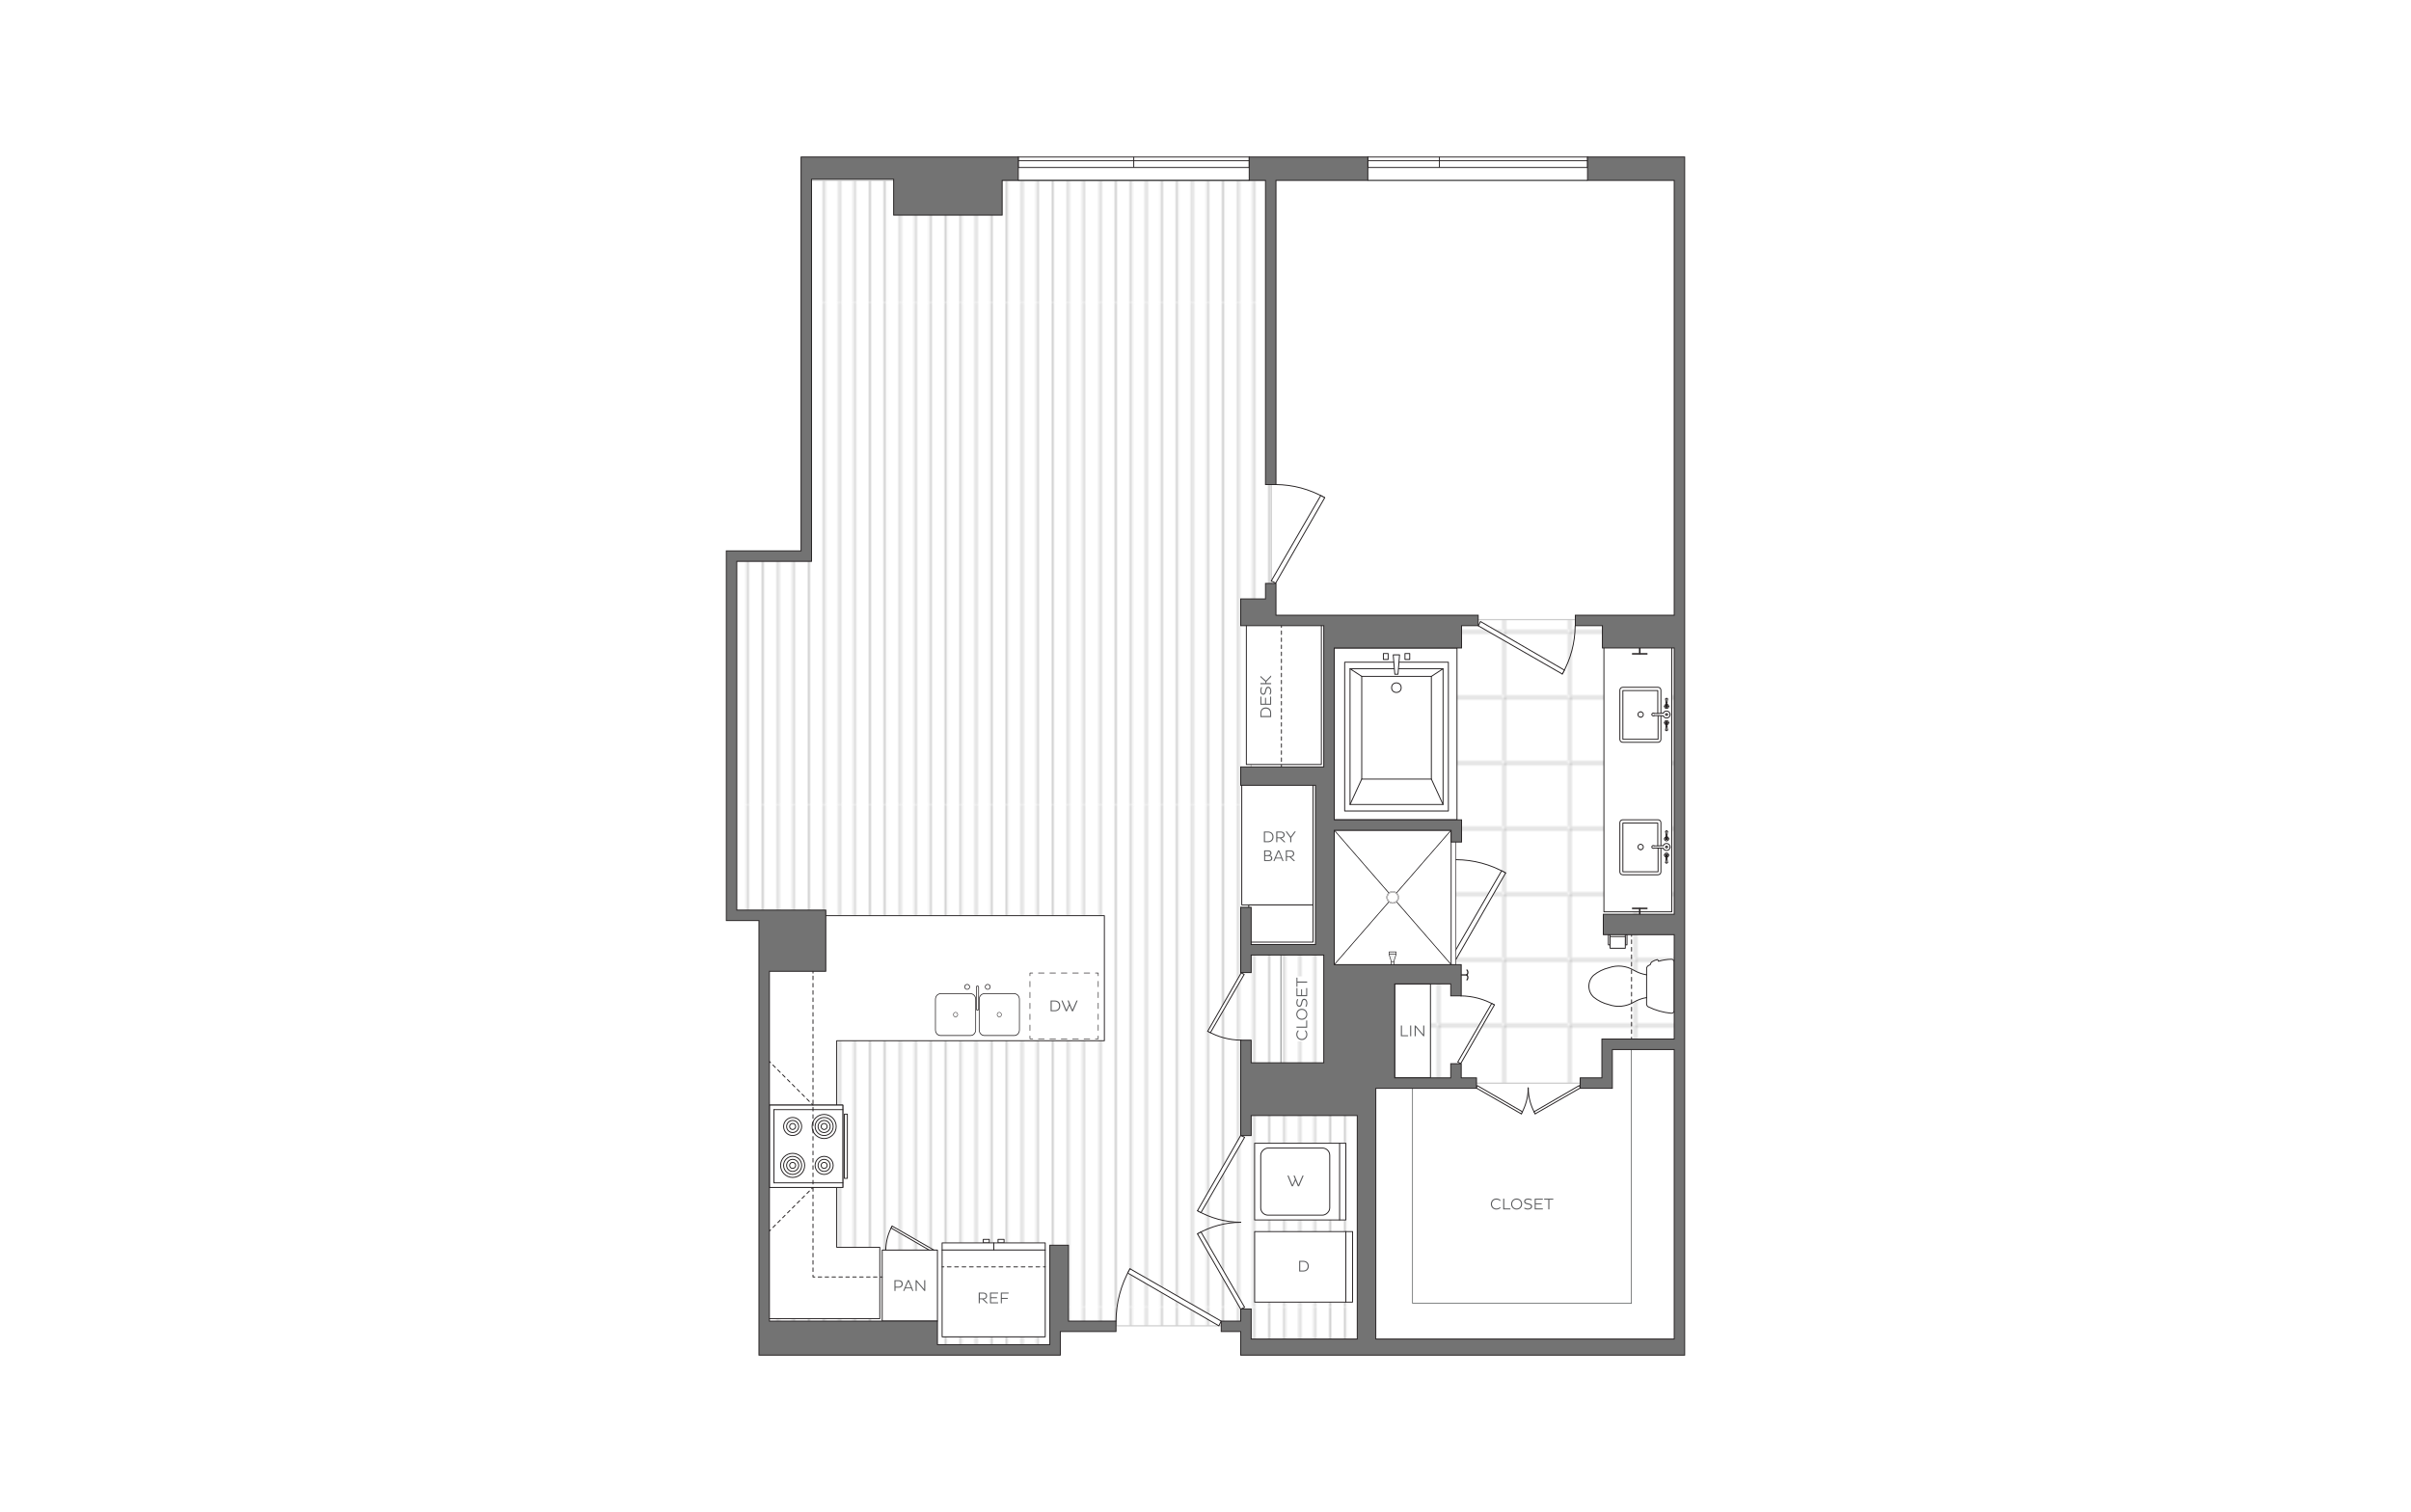 <?xml version="1.0" encoding="UTF-8"?>
<svg xmlns="http://www.w3.org/2000/svg" xmlns:xlink="http://www.w3.org/1999/xlink" viewBox="0 0 998 626">
  <defs>
    <clipPath id="clippath">
      <rect x="0" y="0" width="218.96" height="238.72" style="fill: none; stroke-width: 0px;"/>
    </clipPath>
    <pattern id="New_Pattern_Swatch_2" data-name="New Pattern Swatch 2" x="0" y="0" width="218.96" height="238.72" patternTransform="translate(-8693.6 -82.3) scale(.87)" patternUnits="userSpaceOnUse" viewBox="0 0 218.96 238.72">
      <g>
        <rect width="218.96" height="238.72" style="fill: none; stroke-width: 0px;"/>
        <g style="clip-path: url(#clippath);">
          <line x1="215.16" y1="238.72" x2="215.16" y2="0" style="fill: none; stroke: #ccc; stroke-miterlimit: 10; stroke-width: .95px;"/>
          <line x1="207.86" y1="238.72" x2="207.86" y2="0" style="fill: none; stroke: #ccc; stroke-miterlimit: 10; stroke-width: .95px;"/>
          <line x1="200.55" y1="238.72" x2="200.55" y2="0" style="fill: none; stroke: #ccc; stroke-miterlimit: 10; stroke-width: .95px;"/>
          <line x1="193.25" y1="238.72" x2="193.25" y2="0" style="fill: none; stroke: #ccc; stroke-miterlimit: 10; stroke-width: .95px;"/>
          <line x1="185.95" y1="238.72" x2="185.95" y2="0" style="fill: none; stroke: #ccc; stroke-miterlimit: 10; stroke-width: .95px;"/>
          <line x1="178.64" y1="238.72" x2="178.64" y2="0" style="fill: none; stroke: #ccc; stroke-miterlimit: 10; stroke-width: .95px;"/>
          <line x1="171.34" y1="238.72" x2="171.34" y2="0" style="fill: none; stroke: #ccc; stroke-miterlimit: 10; stroke-width: .95px;"/>
          <line x1="164.04" y1="238.72" x2="164.04" y2="0" style="fill: none; stroke: #ccc; stroke-miterlimit: 10; stroke-width: .95px;"/>
          <line x1="127.91" y1="238.72" x2="127.91" y2="0" style="fill: none; stroke: #ccc; stroke-miterlimit: 10; stroke-width: .95px;"/>
          <line x1="135.21" y1="238.72" x2="135.21" y2="0" style="fill: none; stroke: #ccc; stroke-miterlimit: 10; stroke-width: .95px;"/>
          <line x1="142.32" y1="238.72" x2="142.32" y2="0" style="fill: none; stroke: #ccc; stroke-miterlimit: 10; stroke-width: .95px;"/>
          <line x1="149.62" y1="238.72" x2="149.62" y2="0" style="fill: none; stroke: #ccc; stroke-miterlimit: 10; stroke-width: .95px;"/>
          <line x1="156.73" y1="238.72" x2="156.73" y2="0" style="fill: none; stroke: #ccc; stroke-miterlimit: 10; stroke-width: .95px;"/>
          <line x1="91.77" y1="238.72" x2="91.77" y2="0" style="fill: none; stroke: #ccc; stroke-miterlimit: 10; stroke-width: .95px;"/>
          <line x1="99.08" y1="238.72" x2="99.08" y2="0" style="fill: none; stroke: #ccc; stroke-miterlimit: 10; stroke-width: .95px;"/>
          <line x1="84.47" y1="238.72" x2="84.47" y2="0" style="fill: none; stroke: #ccc; stroke-miterlimit: 10; stroke-width: .95px;"/>
          <line x1="77.17" y1="238.72" x2="77.17" y2="0" style="fill: none; stroke: #ccc; stroke-miterlimit: 10; stroke-width: .95px;"/>
          <line x1="69.86" y1="238.72" x2="69.86" y2="0" style="fill: none; stroke: #ccc; stroke-miterlimit: 10; stroke-width: .95px;"/>
          <line x1="62.56" y1="238.72" x2="62.56" y2="0" style="fill: none; stroke: #ccc; stroke-miterlimit: 10; stroke-width: .95px;"/>
          <line x1="55.26" y1="238.72" x2="55.26" y2="0" style="fill: none; stroke: #ccc; stroke-miterlimit: 10; stroke-width: .95px;"/>
          <line x1="47.95" y1="238.72" x2="47.95" y2="0" style="fill: none; stroke: #ccc; stroke-miterlimit: 10; stroke-width: .95px;"/>
          <line x1="40.65" y1="238.72" x2="40.65" y2="0" style="fill: none; stroke: #ccc; stroke-miterlimit: 10; stroke-width: .95px;"/>
          <line x1="33.35" y1="238.72" x2="33.35" y2="0" style="fill: none; stroke: #ccc; stroke-miterlimit: 10; stroke-width: .95px;"/>
          <line x1="26.04" y1="238.72" x2="26.04" y2="0" style="fill: none; stroke: #ccc; stroke-miterlimit: 10; stroke-width: .95px;"/>
          <line x1="18.74" y1="238.72" x2="18.74" y2="0" style="fill: none; stroke: #ccc; stroke-miterlimit: 10; stroke-width: .95px;"/>
          <line x1="11.44" y1="238.72" x2="11.44" y2="0" style="fill: none; stroke: #ccc; stroke-miterlimit: 10; stroke-width: .95px;"/>
          <line x1="4.14" y1="238.72" x2="4.14" y2="0" style="fill: none; stroke: #ccc; stroke-miterlimit: 10; stroke-width: .95px;"/>
          <line x1="106.19" y1="238.72" x2="106.19" y2="0" style="fill: none; stroke: #ccc; stroke-miterlimit: 10; stroke-width: .95px;"/>
          <line x1="113.49" y1="238.72" x2="113.49" y2="0" style="fill: none; stroke: #ccc; stroke-miterlimit: 10; stroke-width: .95px;"/>
          <line x1="120.6" y1="238.72" x2="120.6" y2="0" style="fill: none; stroke: #ccc; stroke-miterlimit: 10; stroke-width: .95px;"/>
        </g>
      </g>
    </pattern>
    <pattern id="New_Pattern_Swatch_4" data-name="New Pattern Swatch 4" x="0" y="0" width="27.33" height="27.33" patternTransform="translate(-8611.78 370.2) scale(.97)" patternUnits="userSpaceOnUse" viewBox="0 0 27.33 27.33">
      <g>
        <rect width="27.33" height="27.33" style="fill: none; stroke-width: 0px;"/>
        <path d="M27.33,27.33H0V0h27.33v27.33ZM.19,27.14h26.96V.19H.19v26.96Z" style="fill: gray; stroke-width: 0px;"/>
      </g>
    </pattern>
    <filter id="drop-shadow-1" filterUnits="userSpaceOnUse">
      <feOffset dx="-1" dy="-1"/>
      <feGaussianBlur result="blur" stdDeviation="3"/>
      <feFlood flood-color="#000" flood-opacity=".12"/>
      <feComposite in2="blur" operator="in"/>
      <feComposite in="SourceGraphic"/>
    </filter>
    <filter id="drop-shadow-2" filterUnits="userSpaceOnUse">
      <feOffset dx="-1" dy="-1"/>
      <feGaussianBlur result="blur-2" stdDeviation="3"/>
      <feFlood flood-color="#000" flood-opacity=".12"/>
      <feComposite in2="blur-2" operator="in"/>
      <feComposite in="SourceGraphic"/>
    </filter>
    <filter id="drop-shadow-3" filterUnits="userSpaceOnUse">
      <feOffset dx="-1" dy="-1"/>
      <feGaussianBlur result="blur-3" stdDeviation="3"/>
      <feFlood flood-color="#000" flood-opacity=".12"/>
      <feComposite in2="blur-3" operator="in"/>
      <feComposite in="SourceGraphic"/>
    </filter>
    <filter id="drop-shadow-4" filterUnits="userSpaceOnUse">
      <feOffset dx="-1" dy="-1"/>
      <feGaussianBlur result="blur-4" stdDeviation="3"/>
      <feFlood flood-color="#000" flood-opacity=".12"/>
      <feComposite in2="blur-4" operator="in"/>
      <feComposite in="SourceGraphic"/>
    </filter>
    <filter id="drop-shadow-5" filterUnits="userSpaceOnUse">
      <feOffset dx="-1" dy="-1"/>
      <feGaussianBlur result="blur-5" stdDeviation="3"/>
      <feFlood flood-color="#000" flood-opacity=".12"/>
      <feComposite in2="blur-5" operator="in"/>
      <feComposite in="SourceGraphic"/>
    </filter>
  </defs>
  <g id="backgrounds">
    <rect x="-15" y="-13" width="1028" height="652" style="fill: #fff; stroke-width: 0px;"/>
  </g>
  <g id="floorplans">
    <g>
      <polygon points="550.5 452.12 550.5 392.56 517.9 392.56 517.9 253.53 526.23 253.53 526.23 74.68 333.18 74.68 333.18 230.47 302.54 230.47 302.54 380.08 316.96 380.08 316.96 559.16 436.97 559.16 436.97 548.87 515.19 548.87 515.19 557 528.16 557 528.16 557.36 564.39 557.36 564.39 452.12 550.5 452.12" style="fill: url(#New_Pattern_Swatch_2); stroke: #ccc; stroke-miterlimit: 1; stroke-width: .5px;"/>
      <polygon points="695.18 256.51 548.35 256.51 548.35 407.32 548.35 432.39 548.35 448.42 664.92 448.42 664.92 432.39 695.18 432.39 695.18 256.51" style="fill: url(#New_Pattern_Swatch_4); stroke: #ccc; stroke-miterlimit: 1; stroke-width: .5px;"/>
      <g>
        <path d="M528.04,200.6c7.16.05,14.09,1.91,20.31,5.44" style="fill: none; stroke: #231f20; stroke-linecap: round; stroke-linejoin: round; stroke-width: .38px;"/>
        <polygon points="546.72 205.13 526.22 240.5 528.04 241.4 548.35 206.04 546.72 205.13" style="fill: #fff; stroke: #231f20; stroke-linecap: round; stroke-linejoin: round; stroke-width: .38px;"/>
      </g>
      <g>
        <path d="M652.02,259.08c-.05,7.04-1.87,13.84-5.34,19.96" style="fill: none; stroke: #231f20; stroke-linecap: round; stroke-linejoin: round; stroke-width: .38px;"/>
        <polygon points="647.57 277.43 612.83 257.29 611.94 259.08 646.68 279.03 647.57 277.43" style="fill: #fff; stroke: #231f20; stroke-linecap: round; stroke-linejoin: round; stroke-width: .38px;"/>
      </g>
      <g>
        <path d="M604.65,412.29c4.92.04,9.67,1.31,13.94,3.73" style="fill: none; stroke: #231f20; stroke-linecap: round; stroke-linejoin: round; stroke-width: .38px;"/>
        <polygon points="617.47 415.4 603.41 439.68 604.65 440.3 618.59 416.03 617.47 415.4" style="fill: #fff; stroke: #231f20; stroke-linecap: round; stroke-linejoin: round; stroke-width: .38px;"/>
      </g>
      <g>
        <path d="M461.95,546.93c.06-7.65,2.04-15.03,5.81-21.68" style="fill: none; stroke: #231f20; stroke-linecap: round; stroke-linejoin: round; stroke-width: .38px;"/>
        <polygon points="466.79 527 504.53 548.87 505.5 546.93 467.76 525.26 466.79 527" style="fill: #fff; stroke: #231f20; stroke-linecap: round; stroke-linejoin: round; stroke-width: .38px;"/>
      </g>
      <g>
        <path d="M513.77,430.61c-4.89-.04-9.61-1.3-13.86-3.71" style="fill: none; stroke: #231f20; stroke-linecap: round; stroke-linejoin: round; stroke-width: .38px;"/>
        <polygon points="501.02 427.52 515.01 403.39 513.77 402.77 499.91 426.9 501.02 427.52" style="fill: #fff; stroke: #231f20; stroke-linecap: round; stroke-linejoin: round; stroke-width: .38px;"/>
      </g>
      <g>
        <g>
          <path d="M513.59,506.01c-6.32.05-12.42,1.68-17.91,4.8" style="fill: none; stroke: #231f20; stroke-linecap: round; stroke-linejoin: round; stroke-width: .38px;"/>
          <polygon points="497.12 510.01 515.19 541.2 513.59 542 495.68 510.81 497.12 510.01" style="fill: #fff; stroke: #231f20; stroke-linecap: round; stroke-linejoin: round; stroke-width: .38px;"/>
        </g>
        <g>
          <path d="M513.59,506.01c-6.32-.05-12.42-1.68-17.91-4.8" style="fill: none; stroke: #231f20; stroke-linecap: round; stroke-linejoin: round; stroke-width: .38px;"/>
          <polygon points="497.12 502.01 515.19 470.83 513.59 470.03 495.68 501.21 497.12 502.01" style="fill: #fff; stroke: #231f20; stroke-linecap: round; stroke-linejoin: round; stroke-width: .38px;"/>
        </g>
      </g>
      <g>
        <g>
          <path d="M632.59,450.37c.03,3.79,1.01,7.45,2.88,10.74" style="fill: none; stroke: #231f20; stroke-linecap: round; stroke-linejoin: round; stroke-width: .38px;"/>
          <polygon points="634.98 460.25 653.69 449.41 654.17 450.37 635.46 461.12 634.98 460.25" style="fill: #fff; stroke: #231f20; stroke-linecap: round; stroke-linejoin: round; stroke-width: .38px;"/>
        </g>
        <g>
          <path d="M632.59,450.37c-.03,3.79-1.01,7.45-2.88,10.74" style="fill: none; stroke: #231f20; stroke-linecap: round; stroke-linejoin: round; stroke-width: .38px;"/>
          <polygon points="630.19 460.25 611.48 449.41 611 450.37 629.71 461.12 630.19 460.25" style="fill: #fff; stroke: #231f20; stroke-linecap: round; stroke-linejoin: round; stroke-width: .38px;"/>
        </g>
      </g>
      <g>
        <path d="M623.23,361.39c-6.29-3.57-13.28-5.44-20.51-5.49h-1.74" style="fill: none; stroke: #231f20; stroke-linecap: round; stroke-linejoin: round; stroke-width: .38px;"/>
        <polygon points="621.59 360.48 600.89 396.19 602.72 397.11 623.23 361.39 621.59 360.48" style="fill: #fff; stroke: #231f20; stroke-linecap: round; stroke-linejoin: round; stroke-width: .38px;"/>
      </g>
      <g>
        <path d="M369.3,507.58c-1.73,3.04-2.63,6.59-2.66,10.09v.73" style="fill: none; stroke: #231f20; stroke-linecap: round; stroke-linejoin: round; stroke-width: .38px;"/>
        <polygon points="368.86 508.38 386.15 518.4 386.6 517.52 369.3 507.58 368.86 508.38" style="fill: #fff; stroke: #231f20; stroke-linecap: round; stroke-linejoin: round; stroke-width: .38px;"/>
      </g>
      <g>
        <g>
          <polygon points="576.47 371.52 552.3 343.72 600.66 343.72 576.47 371.52" style="fill: #fff; stroke-width: 0px;"/>
          <polygon points="576.47 371.52 552.3 343.72 600.66 343.72 576.47 371.52" style="fill: none; stroke: #231f20; stroke-linecap: round; stroke-linejoin: round; stroke-width: .25px;"/>
        </g>
        <g>
          <polygon points="576.47 371.52 600.66 343.72 600.66 399.32 576.47 371.52" style="fill: #fff; stroke-width: 0px;"/>
          <polygon points="576.47 371.52 600.66 343.72 600.66 399.32 576.47 371.52" style="fill: none; stroke: #231f20; stroke-linecap: round; stroke-linejoin: round; stroke-width: .25px;"/>
        </g>
        <g>
          <polygon points="576.47 371.52 600.66 399.32 552.3 399.32 576.47 371.52" style="fill: #fff; stroke-width: 0px;"/>
          <polygon points="576.47 371.52 600.66 399.32 552.3 399.32 576.47 371.52" style="fill: none; stroke: #231f20; stroke-linecap: round; stroke-linejoin: round; stroke-width: .25px;"/>
        </g>
        <g>
          <polygon points="576.47 371.52 552.3 399.32 552.3 343.72 576.47 371.52" style="fill: #fff; stroke-width: 0px;"/>
          <polygon points="576.47 371.52 552.3 399.32 552.3 343.72 576.47 371.52" style="fill: none; stroke: #231f20; stroke-linecap: round; stroke-linejoin: round; stroke-width: .25px;"/>
        </g>
        <rect x="600.74" y="343.8" width="1.86" height="55.54" style="fill: #fff; stroke: #231f20; stroke-linecap: round; stroke-linejoin: round; stroke-width: .25px;"/>
      </g>
      <g>
        <polygon points="576.98 400.67 576.98 397.97 577.92 395.06 577.92 394.06 574.98 394.06 574.98 395.09 575.91 398.04 575.91 400.67 576.98 400.67" style="fill: #f0f1f1; stroke: #231f20; stroke-linecap: round; stroke-linejoin: round; stroke-width: .25px;"/>
        <line x1="576.98" y1="398.1" x2="575.9" y2="398.1" style="fill: none; stroke: #231f20; stroke-linecap: round; stroke-linejoin: round; stroke-width: .25px;"/>
        <line x1="574.98" y1="395.09" x2="577.92" y2="395.09" style="fill: none; stroke: #231f20; stroke-linecap: round; stroke-linejoin: round; stroke-width: .25px;"/>
      </g>
      <g id="INSERT">
        <g id="INSERT-2" data-name="INSERT">
          <g id="LWPOLYLINE">
            <path d="M681.59,403.61v-2.62c0-.45.22-.86.57-1.13.32-.19.65-.37.98-.54v-.09c.09-.42.32-.8.67-1.05.69-.42,1.43-.73,2.21-.93.21.13.37.33.44.56l.05.15c1.72-.51,3.5-.8,5.29-.84.32-.03.63.09.86.3.23.22.36.52.36.84v20.07c0,.32-.12.62-.36.84-.23.22-.55.33-.86.3-3.36-.31-6.63-1.23-9.65-2.73-.35-.27-.57-.69-.57-1.14v-2.62c-1.88.31-3.68.96-5.32,1.91-3.1,1.84-6.86,2.22-10.26,1.02-2.34-.55-4.51-1.62-6.37-3.14-1.23-1.17-1.93-2.8-1.93-4.5s.7-3.33,1.93-4.5c1.86-1.52,4.03-2.59,6.37-3.14,3.4-1.2,7.16-.83,10.26,1.02,1.64.96,3.45,1.61,5.32,1.91" style="fill: #fff; stroke: #231f20; stroke-linecap: round; stroke-linejoin: round; stroke-width: .38px;"/>
          </g>
          <g id="LINE">
            <line x1="681.59" y1="413.02" x2="681.59" y2="403.61" style="fill: none; stroke: #231f20; stroke-linecap: round; stroke-linejoin: round; stroke-width: .38px;"/>
          </g>
        </g>
      </g>
      <g>
        <rect x="672.76" y="386.91" width=".71" height="4.24" style="fill: #fff; stroke: #231f20; stroke-linecap: round; stroke-linejoin: round; stroke-width: .38px;"/>
        <rect x="665.76" y="386.91" width=".71" height="4.24" style="fill: #fff; stroke: #231f20; stroke-linecap: round; stroke-linejoin: round; stroke-width: .38px;"/>
        <rect x="666.47" y="387.73" width="6.3" height="4.83" style="fill: #fff; stroke: #231f20; stroke-linecap: round; stroke-linejoin: round; stroke-width: .38px;"/>
      </g>
      <g>
        <line x1="604.82" y1="403.61" x2="607.22" y2="403.61" style="fill: #fff; stroke: #231f20; stroke-linecap: round; stroke-linejoin: round; stroke-width: .5px;"/>
        <path d="M607.16,403.61c.08-.08.42-.43.44-1,.02-.58-.3-.97-.37-1.05" style="fill: #fff; stroke: #231f20; stroke-linecap: round; stroke-linejoin: round; stroke-width: .5px;"/>
        <path d="M607.16,403.61c.08.08.42.43.44,1,.02.58-.3.97-.37,1.05" style="fill: #fff; stroke: #231f20; stroke-linecap: round; stroke-linejoin: round; stroke-width: .5px;"/>
      </g>
      <rect x="664.92" y="268.25" width="28.09" height="110.23" style="fill: #fff; filter: url(#drop-shadow-1); stroke: #231f20; stroke-linecap: round; stroke-linejoin: round; stroke-width: .38px;"/>
      <g>
        <g>
          <g id="ARC">
            <path d="M679.12,296.92c.62,0,1.12-.5,1.12-1.12s-.5-1.12-1.12-1.12" style="fill: none; stroke: #231f20; stroke-linecap: round; stroke-linejoin: round; stroke-width: .38px;"/>
          </g>
          <g id="ARC-2" data-name="ARC">
            <path d="M679.12,294.67c-.62,0-1.12.5-1.12,1.12,0,.62.5,1.12,1.12,1.12" style="fill: none; stroke: #231f20; stroke-linecap: round; stroke-linejoin: round; stroke-width: .38px;"/>
          </g>
          <g id="ARC-3" data-name="ARC">
            <path d="M688.99,292.43c0,.47.38.86.86.86s.86-.38.86-.86" style="fill: none; stroke: #231f20; stroke-linecap: round; stroke-linejoin: round; stroke-width: .38px;"/>
          </g>
          <g id="ARC-4" data-name="ARC">
            <path d="M690.71,292.43c0-.39-.26-.73-.64-.83" style="fill: none; stroke: #231f20; stroke-linecap: round; stroke-linejoin: round; stroke-width: .38px;"/>
          </g>
          <g id="LINE-2" data-name="LINE">
            <line x1="690.07" y1="292.17" x2="690.07" y2="291.6" style="fill: none; stroke: #231f20; stroke-linecap: round; stroke-linejoin: round; stroke-width: .38px;"/>
          </g>
          <g id="ARC-5" data-name="ARC">
            <path d="M690.19,292.43c0-.1-.04-.19-.12-.26" style="fill: none; stroke: #231f20; stroke-linecap: round; stroke-linejoin: round; stroke-width: .38px;"/>
          </g>
          <g id="ARC-6" data-name="ARC">
            <path d="M689.52,292.43c0,.19.15.34.34.34s.34-.15.34-.34" style="fill: none; stroke: #231f20; stroke-linecap: round; stroke-linejoin: round; stroke-width: .38px;"/>
          </g>
          <g id="ARC-7" data-name="ARC">
            <path d="M689.63,292.18c-.07.06-.11.15-.11.25" style="fill: none; stroke: #231f20; stroke-linecap: round; stroke-linejoin: round; stroke-width: .38px;"/>
          </g>
          <g id="LINE-3" data-name="LINE">
            <line x1="689.63" y1="291.6" x2="689.63" y2="292.18" style="fill: none; stroke: #231f20; stroke-linecap: round; stroke-linejoin: round; stroke-width: .38px;"/>
          </g>
          <g id="ARC-8" data-name="ARC">
            <path d="M689.63,291.6c-.37.1-.63.44-.63.83" style="fill: none; stroke: #231f20; stroke-linecap: round; stroke-linejoin: round; stroke-width: .38px;"/>
          </g>
          <g id="ARC-9" data-name="ARC">
            <path d="M688.99,299.17c0,.39.26.73.63.83" style="fill: none; stroke: #231f20; stroke-linecap: round; stroke-linejoin: round; stroke-width: .38px;"/>
          </g>
          <g id="LINE-4" data-name="LINE">
            <line x1="689.63" y1="299.42" x2="689.63" y2="299.99" style="fill: none; stroke: #231f20; stroke-linecap: round; stroke-linejoin: round; stroke-width: .38px;"/>
          </g>
          <g id="ARC-10" data-name="ARC">
            <path d="M689.52,299.17c0,.1.04.19.11.25" style="fill: none; stroke: #231f20; stroke-linecap: round; stroke-linejoin: round; stroke-width: .38px;"/>
          </g>
          <g id="ARC-11" data-name="ARC">
            <path d="M690.19,299.17c0-.19-.15-.34-.34-.34s-.34.15-.34.34" style="fill: none; stroke: #231f20; stroke-linecap: round; stroke-linejoin: round; stroke-width: .38px;"/>
          </g>
          <g id="ARC-12" data-name="ARC">
            <path d="M690.07,299.42c.07-.06.12-.16.12-.26" style="fill: none; stroke: #231f20; stroke-linecap: round; stroke-linejoin: round; stroke-width: .38px;"/>
          </g>
          <g id="LINE-5" data-name="LINE">
            <line x1="690.07" y1="299.99" x2="690.07" y2="299.42" style="fill: none; stroke: #231f20; stroke-linecap: round; stroke-linejoin: round; stroke-width: .38px;"/>
          </g>
          <g id="ARC-13" data-name="ARC">
            <path d="M690.07,299.99c.38-.1.64-.44.64-.83" style="fill: none; stroke: #231f20; stroke-linecap: round; stroke-linejoin: round; stroke-width: .38px;"/>
          </g>
          <g id="ARC-14" data-name="ARC">
            <path d="M690.71,299.17c0-.47-.38-.86-.86-.86s-.86.38-.86.86" style="fill: none; stroke: #231f20; stroke-linecap: round; stroke-linejoin: round; stroke-width: .38px;"/>
          </g>
          <g id="ARC-15" data-name="ARC">
            <path d="M688.49,296.35c.3.75,1.16,1.11,1.91.81.55-.22.91-.76.91-1.36" style="fill: none; stroke: #231f20; stroke-linecap: round; stroke-linejoin: round; stroke-width: .38px;"/>
          </g>
          <g id="ARC-16" data-name="ARC">
            <path d="M691.31,295.8c0-.81-.66-1.46-1.46-1.46-.6,0-1.13.36-1.36.91" style="fill: none; stroke: #231f20; stroke-linecap: round; stroke-linejoin: round; stroke-width: .38px;"/>
          </g>
          <g id="ARC-17" data-name="ARC">
            <path d="M684.67,295.33c1.27.05,2.55.02,3.82-.08" style="fill: none; stroke: #231f20; stroke-linecap: round; stroke-linejoin: round; stroke-width: .38px;"/>
          </g>
          <g id="ARC-18" data-name="ARC">
            <path d="M684.67,295.33c-.26-.19-.62-.14-.81.12s-.14.62.12.81c.21.15.49.15.69,0" style="fill: none; stroke: #231f20; stroke-linecap: round; stroke-linejoin: round; stroke-width: .38px;"/>
          </g>
          <g id="ARC-19" data-name="ARC">
            <path d="M688.49,296.35c-1.27-.1-2.55-.13-3.82-.08" style="fill: none; stroke: #231f20; stroke-linecap: round; stroke-linejoin: round; stroke-width: .38px;"/>
          </g>
          <g id="ARC-20" data-name="ARC">
            <path d="M689.47,295.8c0,.22.18.4.4.4s.4-.18.4-.4" style="fill: none; stroke: #231f20; stroke-linecap: round; stroke-linejoin: round; stroke-width: .38px;"/>
          </g>
          <g id="ARC-21" data-name="ARC">
            <path d="M690.26,295.8c0-.22-.18-.4-.4-.4s-.4.18-.4.4" style="fill: none; stroke: #231f20; stroke-linecap: round; stroke-linejoin: round; stroke-width: .38px;"/>
          </g>
          <g id="LINE-6" data-name="LINE">
            <line x1="690.07" y1="290.8" x2="690.07" y2="292.17" style="fill: none; stroke: #231f20; stroke-linecap: round; stroke-linejoin: round; stroke-width: .38px;"/>
          </g>
          <g id="LINE-7" data-name="LINE">
            <line x1="690.24" y1="289.4" x2="690.07" y2="290.8" style="fill: none; stroke: #231f20; stroke-linecap: round; stroke-linejoin: round; stroke-width: .38px;"/>
          </g>
          <g id="ARC-22" data-name="ARC">
            <path d="M690.24,289.4c-.03-.21-.23-.36-.45-.33-.16.02-.29.15-.33.31" style="fill: none; stroke: #231f20; stroke-linecap: round; stroke-linejoin: round; stroke-width: .38px;"/>
          </g>
          <g id="LINE-8" data-name="LINE">
            <line x1="689.63" y1="290.8" x2="689.46" y2="289.38" style="fill: none; stroke: #231f20; stroke-linecap: round; stroke-linejoin: round; stroke-width: .38px;"/>
          </g>
          <g id="LINE-9" data-name="LINE">
            <line x1="689.63" y1="292.17" x2="689.63" y2="290.8" style="fill: none; stroke: #231f20; stroke-linecap: round; stroke-linejoin: round; stroke-width: .38px;"/>
          </g>
          <g id="ARC-23" data-name="ARC">
            <path d="M689.63,292.17c-.07.06-.11.16-.11.25" style="fill: none; stroke: #231f20; stroke-linecap: round; stroke-linejoin: round; stroke-width: .38px;"/>
          </g>
          <g id="ARC-24" data-name="ARC">
            <path d="M689.51,292.43c0,.19.15.34.34.34s.34-.15.34-.34" style="fill: none; stroke: #231f20; stroke-linecap: round; stroke-linejoin: round; stroke-width: .38px;"/>
          </g>
          <g id="ARC-25" data-name="ARC">
            <path d="M690.19,292.43c0-.1-.04-.19-.11-.25" style="fill: none; stroke: #231f20; stroke-linecap: round; stroke-linejoin: round; stroke-width: .38px;"/>
          </g>
          <g id="ARC-26" data-name="ARC">
            <path d="M690.07,299.42c.07-.06.11-.16.11-.25" style="fill: none; stroke: #231f20; stroke-linecap: round; stroke-linejoin: round; stroke-width: .38px;"/>
          </g>
          <g id="ARC-27" data-name="ARC">
            <path d="M690.19,299.17c0-.19-.15-.34-.34-.34s-.34.15-.34.34" style="fill: none; stroke: #231f20; stroke-linecap: round; stroke-linejoin: round; stroke-width: .38px;"/>
          </g>
          <g id="ARC-28" data-name="ARC">
            <path d="M689.51,299.17c0,.1.04.19.11.25" style="fill: none; stroke: #231f20; stroke-linecap: round; stroke-linejoin: round; stroke-width: .38px;"/>
          </g>
          <g id="LINE-10" data-name="LINE">
            <line x1="689.63" y1="300.8" x2="689.63" y2="299.42" style="fill: none; stroke: #231f20; stroke-linecap: round; stroke-linejoin: round; stroke-width: .38px;"/>
          </g>
          <g id="LINE-11" data-name="LINE">
            <line x1="689.46" y1="302.21" x2="689.63" y2="300.8" style="fill: none; stroke: #231f20; stroke-linecap: round; stroke-linejoin: round; stroke-width: .38px;"/>
          </g>
          <g id="ARC-29" data-name="ARC">
            <path d="M689.46,302.21c.04.21.25.35.46.3.16-.03.28-.16.31-.33" style="fill: none; stroke: #231f20; stroke-linecap: round; stroke-linejoin: round; stroke-width: .38px;"/>
          </g>
          <g id="LINE-12" data-name="LINE">
            <line x1="690.07" y1="300.8" x2="690.24" y2="302.19" style="fill: none; stroke: #231f20; stroke-linecap: round; stroke-linejoin: round; stroke-width: .38px;"/>
          </g>
          <g id="LINE-13" data-name="LINE">
            <line x1="690.07" y1="299.42" x2="690.07" y2="300.8" style="fill: none; stroke: #231f20; stroke-linecap: round; stroke-linejoin: round; stroke-width: .38px;"/>
          </g>
        </g>
        <polyline points="686.33 296.37 686.33 306.05 671.77 306.05 671.77 285.88 686.21 285.88 686.21 295.29" style="fill: none; stroke: #231f20; stroke-linecap: round; stroke-linejoin: round; stroke-width: .38px;"/>
        <path d="M687.51,296.31v9.81c0,.65-.53,1.18-1.18,1.18h-14.63c-.65,0-1.18-.53-1.18-1.18v-20.41c0-.65.53-1.18,1.18-1.18h14.63c.65,0,1.18.53,1.18,1.18v9.57" style="fill: none; stroke: #231f20; stroke-linecap: round; stroke-linejoin: round; stroke-width: .38px;"/>
      </g>
      <g>
        <g>
          <g id="ARC-30" data-name="ARC">
            <path d="M679.12,351.77c.62,0,1.12-.5,1.12-1.12s-.5-1.12-1.12-1.12" style="fill: none; stroke: #231f20; stroke-linecap: round; stroke-linejoin: round; stroke-width: .38px;"/>
          </g>
          <g id="ARC-31" data-name="ARC">
            <path d="M679.12,349.52c-.62,0-1.12.5-1.12,1.12,0,.62.5,1.12,1.12,1.12" style="fill: none; stroke: #231f20; stroke-linecap: round; stroke-linejoin: round; stroke-width: .38px;"/>
          </g>
          <g id="ARC-32" data-name="ARC">
            <path d="M688.99,347.27c0,.47.38.86.86.86s.86-.38.86-.86" style="fill: none; stroke: #231f20; stroke-linecap: round; stroke-linejoin: round; stroke-width: .38px;"/>
          </g>
          <g id="ARC-33" data-name="ARC">
            <path d="M690.71,347.27c0-.39-.26-.73-.64-.83" style="fill: none; stroke: #231f20; stroke-linecap: round; stroke-linejoin: round; stroke-width: .38px;"/>
          </g>
          <g id="LINE-14" data-name="LINE">
            <line x1="690.07" y1="347.02" x2="690.07" y2="346.44" style="fill: none; stroke: #231f20; stroke-linecap: round; stroke-linejoin: round; stroke-width: .38px;"/>
          </g>
          <g id="ARC-34" data-name="ARC">
            <path d="M690.19,347.27c0-.1-.04-.19-.12-.26" style="fill: none; stroke: #231f20; stroke-linecap: round; stroke-linejoin: round; stroke-width: .38px;"/>
          </g>
          <g id="ARC-35" data-name="ARC">
            <path d="M689.52,347.27c0,.19.15.34.34.34s.34-.15.34-.34" style="fill: none; stroke: #231f20; stroke-linecap: round; stroke-linejoin: round; stroke-width: .38px;"/>
          </g>
          <g id="ARC-36" data-name="ARC">
            <path d="M689.63,347.02c-.07.06-.11.15-.11.25" style="fill: none; stroke: #231f20; stroke-linecap: round; stroke-linejoin: round; stroke-width: .38px;"/>
          </g>
          <g id="LINE-15" data-name="LINE">
            <line x1="689.63" y1="346.45" x2="689.63" y2="347.02" style="fill: none; stroke: #231f20; stroke-linecap: round; stroke-linejoin: round; stroke-width: .38px;"/>
          </g>
          <g id="ARC-37" data-name="ARC">
            <path d="M689.63,346.45c-.37.1-.63.44-.63.83" style="fill: none; stroke: #231f20; stroke-linecap: round; stroke-linejoin: round; stroke-width: .38px;"/>
          </g>
          <g id="ARC-38" data-name="ARC">
            <path d="M688.99,354.01c0,.39.26.73.63.83" style="fill: none; stroke: #231f20; stroke-linecap: round; stroke-linejoin: round; stroke-width: .38px;"/>
          </g>
          <g id="LINE-16" data-name="LINE">
            <line x1="689.63" y1="354.26" x2="689.63" y2="354.84" style="fill: none; stroke: #231f20; stroke-linecap: round; stroke-linejoin: round; stroke-width: .38px;"/>
          </g>
          <g id="ARC-39" data-name="ARC">
            <path d="M689.52,354.01c0,.1.04.19.11.25" style="fill: none; stroke: #231f20; stroke-linecap: round; stroke-linejoin: round; stroke-width: .38px;"/>
          </g>
          <g id="ARC-40" data-name="ARC">
            <path d="M690.19,354.01c0-.19-.15-.34-.34-.34s-.34.15-.34.34" style="fill: none; stroke: #231f20; stroke-linecap: round; stroke-linejoin: round; stroke-width: .38px;"/>
          </g>
          <g id="ARC-41" data-name="ARC">
            <path d="M690.07,354.27c.07-.06.12-.16.12-.26" style="fill: none; stroke: #231f20; stroke-linecap: round; stroke-linejoin: round; stroke-width: .38px;"/>
          </g>
          <g id="LINE-17" data-name="LINE">
            <line x1="690.07" y1="354.84" x2="690.07" y2="354.27" style="fill: none; stroke: #231f20; stroke-linecap: round; stroke-linejoin: round; stroke-width: .38px;"/>
          </g>
          <g id="ARC-42" data-name="ARC">
            <path d="M690.07,354.84c.38-.1.64-.44.64-.83" style="fill: none; stroke: #231f20; stroke-linecap: round; stroke-linejoin: round; stroke-width: .38px;"/>
          </g>
          <g id="ARC-43" data-name="ARC">
            <path d="M690.71,354.01c0-.47-.38-.86-.86-.86s-.86.38-.86.86" style="fill: none; stroke: #231f20; stroke-linecap: round; stroke-linejoin: round; stroke-width: .38px;"/>
          </g>
          <g id="ARC-44" data-name="ARC">
            <path d="M688.49,351.19c.3.75,1.16,1.11,1.91.81.55-.22.91-.76.91-1.36" style="fill: none; stroke: #231f20; stroke-linecap: round; stroke-linejoin: round; stroke-width: .38px;"/>
          </g>
          <g id="ARC-45" data-name="ARC">
            <path d="M691.31,350.64c0-.81-.66-1.46-1.46-1.46-.6,0-1.13.36-1.36.91" style="fill: none; stroke: #231f20; stroke-linecap: round; stroke-linejoin: round; stroke-width: .38px;"/>
          </g>
          <g id="ARC-46" data-name="ARC">
            <path d="M684.67,350.17c1.27.05,2.55.02,3.82-.08" style="fill: none; stroke: #231f20; stroke-linecap: round; stroke-linejoin: round; stroke-width: .38px;"/>
          </g>
          <g id="ARC-47" data-name="ARC">
            <path d="M684.67,350.17c-.26-.19-.62-.14-.81.12s-.14.62.12.81c.21.15.49.15.69,0" style="fill: none; stroke: #231f20; stroke-linecap: round; stroke-linejoin: round; stroke-width: .38px;"/>
          </g>
          <g id="ARC-48" data-name="ARC">
            <path d="M688.49,351.19c-1.27-.1-2.55-.13-3.82-.08" style="fill: none; stroke: #231f20; stroke-linecap: round; stroke-linejoin: round; stroke-width: .38px;"/>
          </g>
          <g id="ARC-49" data-name="ARC">
            <path d="M689.47,350.64c0,.22.18.4.4.4s.4-.18.4-.4" style="fill: none; stroke: #231f20; stroke-linecap: round; stroke-linejoin: round; stroke-width: .38px;"/>
          </g>
          <g id="ARC-50" data-name="ARC">
            <path d="M690.26,350.64c0-.22-.18-.4-.4-.4s-.4.18-.4.4" style="fill: none; stroke: #231f20; stroke-linecap: round; stroke-linejoin: round; stroke-width: .38px;"/>
          </g>
          <g id="LINE-18" data-name="LINE">
            <line x1="690.07" y1="345.64" x2="690.07" y2="347.02" style="fill: none; stroke: #231f20; stroke-linecap: round; stroke-linejoin: round; stroke-width: .38px;"/>
          </g>
          <g id="LINE-19" data-name="LINE">
            <line x1="690.24" y1="344.25" x2="690.07" y2="345.64" style="fill: none; stroke: #231f20; stroke-linecap: round; stroke-linejoin: round; stroke-width: .38px;"/>
          </g>
          <g id="ARC-51" data-name="ARC">
            <path d="M690.24,344.25c-.03-.21-.23-.36-.45-.33-.16.02-.29.15-.33.31" style="fill: none; stroke: #231f20; stroke-linecap: round; stroke-linejoin: round; stroke-width: .38px;"/>
          </g>
          <g id="LINE-20" data-name="LINE">
            <line x1="689.63" y1="345.64" x2="689.46" y2="344.23" style="fill: none; stroke: #231f20; stroke-linecap: round; stroke-linejoin: round; stroke-width: .38px;"/>
          </g>
          <g id="LINE-21" data-name="LINE">
            <line x1="689.63" y1="347.02" x2="689.63" y2="345.64" style="fill: none; stroke: #231f20; stroke-linecap: round; stroke-linejoin: round; stroke-width: .38px;"/>
          </g>
          <g id="ARC-52" data-name="ARC">
            <path d="M689.63,347.02c-.07.06-.11.16-.11.25" style="fill: none; stroke: #231f20; stroke-linecap: round; stroke-linejoin: round; stroke-width: .38px;"/>
          </g>
          <g id="ARC-53" data-name="ARC">
            <path d="M689.51,347.27c0,.19.15.34.34.34s.34-.15.34-.34" style="fill: none; stroke: #231f20; stroke-linecap: round; stroke-linejoin: round; stroke-width: .38px;"/>
          </g>
          <g id="ARC-54" data-name="ARC">
            <path d="M690.19,347.27c0-.1-.04-.19-.11-.25" style="fill: none; stroke: #231f20; stroke-linecap: round; stroke-linejoin: round; stroke-width: .38px;"/>
          </g>
          <g id="ARC-55" data-name="ARC">
            <path d="M690.07,354.26c.07-.06.11-.16.11-.25" style="fill: none; stroke: #231f20; stroke-linecap: round; stroke-linejoin: round; stroke-width: .38px;"/>
          </g>
          <g id="ARC-56" data-name="ARC">
            <path d="M690.19,354.01c0-.19-.15-.34-.34-.34s-.34.15-.34.34" style="fill: none; stroke: #231f20; stroke-linecap: round; stroke-linejoin: round; stroke-width: .38px;"/>
          </g>
          <g id="ARC-57" data-name="ARC">
            <path d="M689.51,354.01c0,.1.04.19.11.25" style="fill: none; stroke: #231f20; stroke-linecap: round; stroke-linejoin: round; stroke-width: .38px;"/>
          </g>
          <g id="LINE-22" data-name="LINE">
            <line x1="689.63" y1="355.64" x2="689.63" y2="354.26" style="fill: none; stroke: #231f20; stroke-linecap: round; stroke-linejoin: round; stroke-width: .38px;"/>
          </g>
          <g id="LINE-23" data-name="LINE">
            <line x1="689.46" y1="357.06" x2="689.63" y2="355.64" style="fill: none; stroke: #231f20; stroke-linecap: round; stroke-linejoin: round; stroke-width: .38px;"/>
          </g>
          <g id="ARC-58" data-name="ARC">
            <path d="M689.46,357.06c.04.21.25.35.46.3.16-.03.28-.16.31-.33" style="fill: none; stroke: #231f20; stroke-linecap: round; stroke-linejoin: round; stroke-width: .38px;"/>
          </g>
          <g id="LINE-24" data-name="LINE">
            <line x1="690.07" y1="355.64" x2="690.24" y2="357.03" style="fill: none; stroke: #231f20; stroke-linecap: round; stroke-linejoin: round; stroke-width: .38px;"/>
          </g>
          <g id="LINE-25" data-name="LINE">
            <line x1="690.07" y1="354.26" x2="690.07" y2="355.64" style="fill: none; stroke: #231f20; stroke-linecap: round; stroke-linejoin: round; stroke-width: .38px;"/>
          </g>
        </g>
        <polyline points="686.33 351.21 686.33 360.9 671.77 360.9 671.77 340.73 686.21 340.73 686.21 350.14" style="fill: none; stroke: #231f20; stroke-linecap: round; stroke-linejoin: round; stroke-width: .38px;"/>
        <path d="M687.51,351.15v9.81c0,.65-.53,1.18-1.18,1.18h-14.63c-.65,0-1.18-.53-1.18-1.18v-20.41c0-.65.53-1.18,1.18-1.18h14.63c.65,0,1.18.53,1.18,1.18v9.57" style="fill: none; stroke: #231f20; stroke-linecap: round; stroke-linejoin: round; stroke-width: .38px;"/>
      </g>
      <g>
        <polygon points="552.29 268.25 552.3 339.38 603.1 339.38 603.1 268.25 552.29 268.25" style="fill: #fff; stroke: #231f20; stroke-linecap: round; stroke-linejoin: round; stroke-width: .38px;"/>
        <rect x="547.29" y="283.48" width="61.59" height="42.93" transform="translate(273.13 883.03) rotate(-90)" style="fill: #fff; stroke: #231f20; stroke-linecap: round; stroke-linejoin: round; stroke-width: .38px;"/>
        <rect x="549.99" y="285.7" width="56.19" height="38.5" transform="translate(273.13 883.03) rotate(-90)" style="fill: #fff; stroke: #231f20; stroke-linecap: round; stroke-linejoin: round; stroke-width: .38px;"/>
        <rect x="556.83" y="286.86" width="42.52" height="28.82" transform="translate(276.81 879.35) rotate(-90)" style="fill: #fff; stroke: #231f20; stroke-linecap: round; stroke-linejoin: round; stroke-width: .38px;"/>
        <line x1="592.49" y1="280.01" x2="597.33" y2="276.85" style="fill: #fff; stroke: #231f20; stroke-linecap: round; stroke-linejoin: round; stroke-width: .38px;"/>
        <line x1="563.67" y1="280.01" x2="558.83" y2="276.85" style="fill: #fff; stroke: #231f20; stroke-linecap: round; stroke-linejoin: round; stroke-width: .38px;"/>
        <line x1="563.67" y1="322.53" x2="558.83" y2="333.05" style="fill: #fff; stroke: #231f20; stroke-linecap: round; stroke-linejoin: round; stroke-width: .38px;"/>
        <line x1="592.49" y1="322.53" x2="597.33" y2="333.05" style="fill: #fff; stroke: #231f20; stroke-linecap: round; stroke-linejoin: round; stroke-width: .38px;"/>
        <g>
          <g>
            <g id="POLYLINE">
              <rect x="572.63" y="270.56" width="1.97" height="2.45" style="fill: none; stroke: #231f20; stroke-linecap: round; stroke-linejoin: round; stroke-width: .38px;"/>
            </g>
            <g id="POLYLINE-2" data-name="POLYLINE">
              <rect x="581.57" y="270.56" width="1.97" height="2.45" style="fill: none; stroke: #231f20; stroke-linecap: round; stroke-linejoin: round; stroke-width: .38px;"/>
            </g>
            <g id="POLYLINE-3" data-name="POLYLINE">
              <polygon points="577.36 279.13 578.68 279.13 579.33 271.1 576.7 271.1 577.36 279.13" style="fill: #fcfdff; stroke: #231f20; stroke-linecap: round; stroke-linejoin: round; stroke-width: .38px;"/>
            </g>
          </g>
          <circle cx="578.02" cy="284.68" r="1.98" style="fill: none; stroke: #231f20; stroke-linecap: round; stroke-linejoin: round; stroke-width: .38px;"/>
        </g>
      </g>
      <g>
        <polyline points="678.88 376.06 678.88 378.02 678.88 378.49 678.62 378.49 678.62 376.06 678.88 376.06" style="fill: #fff; stroke: #231f20; stroke-linecap: round; stroke-linejoin: round; stroke-width: .38px;"/>
        <rect x="675.71" y="375.94" width="6.08" height=".24" style="fill: #fff; stroke: #231f20; stroke-linecap: round; stroke-linejoin: round; stroke-width: .38px;"/>
      </g>
      <g>
        <polyline points="678.62 270.68 678.62 268.72 678.62 268.25 678.88 268.25 678.88 270.68 678.62 270.68" style="fill: #fff; stroke: #231f20; stroke-linecap: round; stroke-linejoin: round; stroke-width: .38px;"/>
        <rect x="675.71" y="270.56" width="6.08" height=".24" style="fill: #fff; stroke: #231f20; stroke-linecap: round; stroke-linejoin: round; stroke-width: .38px;"/>
      </g>
      <g>
        <line x1="675.36" y1="430.15" x2="675.36" y2="429.4" style="fill: none; stroke: #231f20; stroke-linecap: round; stroke-linejoin: round; stroke-width: .38px;"/>
        <line x1="675.36" y1="427.85" x2="675.36" y2="388.43" style="fill: none; stroke: #231f20; stroke-dasharray: 0 0 1.55 1.55; stroke-linecap: round; stroke-linejoin: round; stroke-width: .38px;"/>
        <line x1="675.36" y1="387.66" x2="675.36" y2="386.91" style="fill: none; stroke: #231f20; stroke-linecap: round; stroke-linejoin: round; stroke-width: .38px;"/>
      </g>
      <rect x="577.31" y="407.32" width="14.81" height="38.9" style="fill: #fff; stroke: #231f20; stroke-linecap: round; stroke-linejoin: round; stroke-width: .38px;"/>
      <g>
        <g>
          <path d="M576.48,368.99c1.39,0,2.52,1.13,2.52,2.52s-1.13,2.52-2.52,2.52-2.52-1.13-2.52-2.52,1.13-2.52,2.52-2.52Z" style="fill: #fff; stroke-width: 0px;"/>
          <path d="M576.48,368.99c1.39,0,2.52,1.13,2.52,2.52s-1.13,2.52-2.52,2.52-2.52-1.13-2.52-2.52,1.13-2.52,2.52-2.52Z" style="fill: none; stroke: #231f20; stroke-width: .12px;"/>
        </g>
        <g>
          <path d="M576.48,369.36c1.19,0,2.16.97,2.16,2.16s-.96,2.16-2.16,2.16-2.16-.96-2.16-2.16.97-2.16,2.16-2.16Z" style="fill: #fff; stroke-width: 0px;"/>
          <path d="M576.48,369.36c1.19,0,2.16.97,2.16,2.16s-.96,2.16-2.16,2.16-2.16-.96-2.16-2.16.97-2.16,2.16-2.16Z" style="fill: none; stroke: #231f20; stroke-width: .12px;"/>
        </g>
      </g>
      <rect x="515.01" y="325.09" width="29.5" height="50.52" style="fill: #fff; filter: url(#drop-shadow-2); stroke: #231f20; stroke-linecap: round; stroke-linejoin: round; stroke-width: .38px;"/>
      <rect x="517.9" y="375.61" width="26.61" height="15.41" style="fill: #fff; filter: url(#drop-shadow-3); stroke: #231f20; stroke-linecap: round; stroke-linejoin: round; stroke-width: .38px;"/>
      <rect x="516.91" y="259.02" width="31.05" height="58.47" style="fill: #fff; filter: url(#drop-shadow-4); stroke: #231f20; stroke-linecap: round; stroke-linejoin: round; stroke-width: .38px;"/>
      <polygon points="458.14 380.08 341.82 380.08 341.82 402.1 318.49 402.1 318.49 546.91 365.18 546.91 365.18 517.36 347.34 517.36 347.34 431.85 458.14 431.85 458.14 380.08" style="fill: #fff; filter: url(#drop-shadow-5); stroke: #231f20; stroke-linecap: round; stroke-linejoin: round; stroke-width: .38px;"/>
      <g>
        <rect x="318.49" y="457.5" width="30.38" height="34.07" transform="translate(667.37 949.06) rotate(-180)" style="fill: #fff; stroke: #231f20; stroke-linecap: round; stroke-linejoin: round; stroke-width: .38px;"/>
        <g id="INSERT-3" data-name="INSERT">
          <g id="POLYLINE-4" data-name="POLYLINE">
            <rect x="318.49" y="457.5" width="30.38" height="34.07" style="fill: #fff; stroke: #231f20; stroke-linecap: round; stroke-linejoin: round; stroke-width: .38px;"/>
          </g>
          <g id="LINE-26" data-name="LINE">
            <line x1="348.87" y1="489.69" x2="320.37" y2="489.69" style="fill: none; stroke: #231f20; stroke-linecap: round; stroke-linejoin: round; stroke-width: .38px;"/>
          </g>
          <g id="LINE-27" data-name="LINE">
            <line x1="320.37" y1="459.37" x2="348.87" y2="459.37" style="fill: none; stroke: #231f20; stroke-linecap: round; stroke-linejoin: round; stroke-width: .38px;"/>
          </g>
          <g id="LINE-28" data-name="LINE">
            <line x1="320.37" y1="489.69" x2="320.37" y2="459.37" style="fill: none; stroke: #231f20; stroke-linecap: round; stroke-linejoin: round; stroke-width: .38px;"/>
          </g>
          <g id="CIRCLE">
            <path d="M333.09,482.45c0-2.76-2.23-4.99-4.99-4.99-2.76,0-4.99,2.24-4.99,4.99,0,2.76,2.23,4.99,4.99,4.99,2.76,0,4.99-2.23,4.99-4.99h0Z" style="fill: none; stroke: #231f20; stroke-linecap: round; stroke-linejoin: round; stroke-width: .38px;"/>
          </g>
          <g id="CIRCLE-2" data-name="CIRCLE">
            <path d="M331.84,466.35c0-2.07-1.68-3.74-3.74-3.74s-3.74,1.67-3.74,3.74c0,2.07,1.67,3.74,3.74,3.74,2.07,0,3.74-1.68,3.74-3.74h0Z" style="fill: none; stroke: #231f20; stroke-linecap: round; stroke-linejoin: round; stroke-width: .38px;"/>
          </g>
          <g id="CIRCLE-3" data-name="CIRCLE">
            <path d="M331.84,482.45c0-2.07-1.68-3.74-3.74-3.74s-3.74,1.68-3.74,3.74c0,2.07,1.67,3.74,3.74,3.74s3.74-1.68,3.74-3.74h0Z" style="fill: none; stroke: #231f20; stroke-linecap: round; stroke-linejoin: round; stroke-width: .38px;"/>
          </g>
          <g id="CIRCLE-4" data-name="CIRCLE">
            <path d="M330.6,482.45c0-1.38-1.12-2.5-2.49-2.5s-2.5,1.12-2.5,2.5c0,1.38,1.12,2.5,2.5,2.5,1.38,0,2.49-1.12,2.49-2.5h0Z" style="fill: none; stroke: #231f20; stroke-linecap: round; stroke-linejoin: round; stroke-width: .38px;"/>
          </g>
          <g id="CIRCLE-5" data-name="CIRCLE">
            <path d="M329.35,482.45c0-.69-.56-1.25-1.25-1.25s-1.25.56-1.25,1.25.56,1.25,1.25,1.25,1.25-.56,1.25-1.25h0Z" style="fill: none; stroke: #231f20; stroke-linecap: round; stroke-linejoin: round; stroke-width: .38px;"/>
          </g>
          <g id="CIRCLE-6" data-name="CIRCLE">
            <path d="M330.6,466.35c0-1.38-1.12-2.5-2.49-2.5-1.38,0-2.5,1.12-2.5,2.5,0,1.38,1.12,2.5,2.5,2.5,1.38,0,2.49-1.12,2.49-2.5h0Z" style="fill: none; stroke: #231f20; stroke-linecap: round; stroke-linejoin: round; stroke-width: .38px;"/>
          </g>
          <g id="CIRCLE-7" data-name="CIRCLE">
            <path d="M329.35,466.35c0-.69-.56-1.25-1.25-1.25s-1.25.56-1.25,1.25c0,.69.56,1.25,1.25,1.25.69,0,1.25-.56,1.25-1.25h0Z" style="fill: none; stroke: #231f20; stroke-linecap: round; stroke-linejoin: round; stroke-width: .38px;"/>
          </g>
          <g id="CIRCLE-8" data-name="CIRCLE">
            <path d="M346.13,466.35c0-2.76-2.23-4.99-4.99-4.99-2.76,0-4.99,2.23-4.99,4.99s2.23,4.99,4.99,4.99c2.76,0,4.99-2.23,4.99-4.99h0Z" style="fill: none; stroke: #231f20; stroke-linecap: round; stroke-linejoin: round; stroke-width: .38px;"/>
          </g>
          <g id="CIRCLE-9" data-name="CIRCLE">
            <path d="M344.88,482.45c0-2.07-1.67-3.74-3.74-3.74-2.07,0-3.74,1.68-3.74,3.74s1.68,3.74,3.74,3.74c2.07,0,3.74-1.68,3.74-3.74h0Z" style="fill: none; stroke: #231f20; stroke-linecap: round; stroke-linejoin: round; stroke-width: .38px;"/>
          </g>
          <g id="CIRCLE-10" data-name="CIRCLE">
            <path d="M344.88,466.35c0-2.07-1.67-3.74-3.74-3.74-2.07,0-3.74,1.67-3.74,3.74,0,2.07,1.68,3.74,3.74,3.74,2.07,0,3.74-1.68,3.74-3.74h0Z" style="fill: none; stroke: #231f20; stroke-linecap: round; stroke-linejoin: round; stroke-width: .38px;"/>
          </g>
          <g id="CIRCLE-11" data-name="CIRCLE">
            <path d="M343.63,466.35c0-1.38-1.12-2.5-2.5-2.5s-2.5,1.12-2.5,2.5c0,1.38,1.12,2.5,2.5,2.5,1.38,0,2.5-1.12,2.5-2.5h0Z" style="fill: none; stroke: #231f20; stroke-linecap: round; stroke-linejoin: round; stroke-width: .38px;"/>
          </g>
          <g id="CIRCLE-12" data-name="CIRCLE">
            <path d="M342.39,466.35c0-.69-.56-1.25-1.25-1.25s-1.25.56-1.25,1.25c0,.69.56,1.25,1.25,1.25s1.25-.56,1.25-1.25h0Z" style="fill: none; stroke: #231f20; stroke-linecap: round; stroke-linejoin: round; stroke-width: .38px;"/>
          </g>
          <g id="CIRCLE-13" data-name="CIRCLE">
            <path d="M343.63,482.45c0-1.38-1.12-2.5-2.5-2.5-1.38,0-2.5,1.12-2.5,2.5,0,1.38,1.12,2.5,2.5,2.5,1.38,0,2.5-1.12,2.5-2.5h0Z" style="fill: none; stroke: #231f20; stroke-linecap: round; stroke-linejoin: round; stroke-width: .38px;"/>
          </g>
          <g id="CIRCLE-14" data-name="CIRCLE">
            <path d="M342.39,482.45c0-.69-.56-1.25-1.25-1.25s-1.25.56-1.25,1.25c0,.69.56,1.25,1.25,1.25s1.25-.56,1.25-1.25h0Z" style="fill: none; stroke: #231f20; stroke-linecap: round; stroke-linejoin: round; stroke-width: .38px;"/>
          </g>
          <g id="POLYLINE-5" data-name="POLYLINE">
            <rect x="349.5" y="461.24" width="1.25" height="26.58" style="fill: #fff; stroke: #231f20; stroke-linecap: round; stroke-linejoin: round; stroke-width: .38px;"/>
          </g>
        </g>
      </g>
      <g>
        <polyline points="454.61 428.87 454.61 430.03 453.45 430.03" style="fill: none; stroke: #231f20; stroke-linecap: round; stroke-linejoin: round; stroke-width: .25px;"/>
        <line x1="451.09" y1="430.03" x2="428.67" y2="430.03" style="fill: none; stroke: #231f20; stroke-dasharray: 0 0 2.36 2.36; stroke-linecap: round; stroke-linejoin: round; stroke-width: .25px;"/>
        <polyline points="427.49 430.03 426.33 430.03 426.33 428.87" style="fill: none; stroke: #231f20; stroke-linecap: round; stroke-linejoin: round; stroke-width: .25px;"/>
        <line x1="426.33" y1="426.61" x2="426.33" y2="405.11" style="fill: none; stroke: #231f20; stroke-dasharray: 0 0 2.26 2.26; stroke-linecap: round; stroke-linejoin: round; stroke-width: .25px;"/>
        <polyline points="426.33 403.98 426.33 402.82 427.49 402.82" style="fill: none; stroke: #231f20; stroke-linecap: round; stroke-linejoin: round; stroke-width: .25px;"/>
        <line x1="429.85" y1="402.82" x2="452.27" y2="402.82" style="fill: none; stroke: #231f20; stroke-dasharray: 0 0 2.36 2.36; stroke-linecap: round; stroke-linejoin: round; stroke-width: .25px;"/>
        <polyline points="453.45 402.82 454.61 402.82 454.61 403.98" style="fill: none; stroke: #231f20; stroke-linecap: round; stroke-linejoin: round; stroke-width: .25px;"/>
        <line x1="454.61" y1="406.24" x2="454.61" y2="427.74" style="fill: none; stroke: #231f20; stroke-dasharray: 0 0 2.26 2.26; stroke-linecap: round; stroke-linejoin: round; stroke-width: .25px;"/>
      </g>
      <rect x="365.18" y="517.51" width="22.86" height="29.4" style="fill: #fff; stroke: #231f20; stroke-linecap: round; stroke-linejoin: round; stroke-width: .38px;"/>
      <g>
        <rect x="413.14" y="513.08" width="2.49" height="1.47" transform="translate(828.76 1027.63) rotate(-180)" style="fill: #fff; stroke: #231f20; stroke-linecap: round; stroke-linejoin: round; stroke-width: .38px;"/>
        <rect x="407.01" y="513.08" width="2.49" height="1.47" transform="translate(816.51 1027.63) rotate(-180)" style="fill: #fff; stroke: #231f20; stroke-linecap: round; stroke-linejoin: round; stroke-width: .38px;"/>
        <g>
          <rect x="389.98" y="514.55" width="42.68" height="38.9" transform="translate(822.64 1067.99) rotate(-180)" style="fill: #fff; stroke: #231f20; stroke-linecap: round; stroke-linejoin: round; stroke-width: .38px;"/>
          <line x1="411.38" y1="514.55" x2="411.38" y2="517.48" style="fill: #fff; stroke: #231f20; stroke-linecap: round; stroke-linejoin: round; stroke-width: .38px;"/>
          <line x1="432.66" y1="517.48" x2="389.98" y2="517.48" style="fill: #fff; stroke: #231f20; stroke-linecap: round; stroke-linejoin: round; stroke-width: .38px;"/>
          <g>
            <line x1="432.66" y1="524.46" x2="431.91" y2="524.46" style="fill: none; stroke: #231f20; stroke-linecap: round; stroke-linejoin: round; stroke-width: .38px;"/>
            <line x1="430.38" y1="524.46" x2="391.49" y2="524.46" style="fill: none; stroke: #231f20; stroke-dasharray: 0 0 1.53 1.53; stroke-linecap: round; stroke-linejoin: round; stroke-width: .38px;"/>
            <line x1="390.73" y1="524.46" x2="389.98" y2="524.46" style="fill: none; stroke: #231f20; stroke-linecap: round; stroke-linejoin: round; stroke-width: .38px;"/>
          </g>
        </g>
      </g>
      <g>
        <g>
          <ellipse cx="400.34" cy="408.56" rx="1.03" ry="1.03" style="fill: #fff; stroke-width: 0px;"/>
          <path d="M400.34,409.72c-.65,0-1.18-.52-1.18-1.17s.53-1.17,1.18-1.17,1.18.52,1.18,1.17-.53,1.17-1.18,1.17ZM400.34,407.67c-.49,0-.89.4-.89.89s.4.89.89.89.89-.4.89-.89-.4-.89-.89-.89Z" style="fill: #231f20; stroke-width: 0px;"/>
        </g>
        <g>
          <ellipse cx="408.87" cy="408.56" rx="1.03" ry="1.03" style="fill: #fff; stroke-width: 0px;"/>
          <path d="M408.86,409.72c-.65,0-1.18-.52-1.18-1.17s.53-1.17,1.18-1.17,1.18.52,1.18,1.17-.53,1.17-1.18,1.17ZM408.86,407.67c-.49,0-.89.4-.89.89s.4.89.89.89.89-.4.89-.89-.4-.89-.89-.89Z" style="fill: #231f20; stroke-width: 0px;"/>
        </g>
        <path d="M395.54,421.09c-.55,0-1-.47-1-1.05s.45-1.05,1-1.05,1,.47,1,1.05-.45,1.05-1,1.05ZM395.54,419.19c-.44,0-.8.38-.8.84s.36.84.8.84.8-.38.8-.84-.36-.84-.8-.84Z" style="fill: #231f20; stroke-width: 0px;"/>
        <path d="M413.65,421.09c-.55,0-1-.47-1-1.05s.45-1.05,1-1.05,1,.47,1,1.05-.45,1.05-1,1.05ZM413.65,419.19c-.44,0-.8.38-.8.84s.36.84.8.84.8-.38.8-.84-.36-.84-.8-.84Z" style="fill: #231f20; stroke-width: 0px;"/>
        <path d="M401.74,428.85h-12.4c-1.25,0-2.27-1.11-2.27-2.48v-12.67c0-1.37,1.02-2.48,2.27-2.48h12.4c1.25,0,2.27,1.11,2.27,2.48v12.67c0,1.37-1.02,2.48-2.27,2.48ZM389.34,411.53c-1.09,0-1.98.97-1.98,2.17v12.67c0,1.19.89,2.16,1.98,2.16h12.4c1.09,0,1.98-.97,1.98-2.16v-12.67c0-1.19-.89-2.17-1.98-2.17h-12.4Z" style="fill: #231f20; stroke-width: 0px;"/>
        <path d="M419.85,428.85h-12.4c-1.25,0-2.27-1.11-2.27-2.48v-12.67c0-1.37,1.02-2.48,2.27-2.48h12.4c1.25,0,2.27,1.11,2.27,2.48v12.67c0,1.37-1.02,2.48-2.27,2.48ZM407.45,411.53c-1.09,0-1.98.97-1.98,2.17v12.67c0,1.19.89,2.16,1.98,2.16h12.4c1.09,0,1.98-.97,1.98-2.16v-12.67c0-1.19-.89-2.17-1.98-2.17h-12.4Z" style="fill: #231f20; stroke-width: 0px;"/>
        <g>
          <path d="M404.57,408.2h.08c.24,0,.43.19.43.43v9.1c0,.24-.19.43-.43.43h-.08c-.24,0-.43-.19-.43-.43v-9.1c0-.24.19-.43.43-.43Z" style="fill: #fff; stroke-width: 0px;"/>
          <path d="M404.65,418.33h-.08c-.32,0-.58-.27-.58-.59v-9.1c0-.33.26-.59.58-.59h.08c.32,0,.58.27.58.59v9.1c0,.33-.26.59-.58.59ZM404.57,408.36c-.16,0-.29.12-.29.28v9.1c0,.15.13.28.29.28h.08c.16,0,.29-.13.29-.28v-9.1c0-.15-.13-.28-.29-.28h-.08Z" style="fill: #231f20; stroke-width: 0px;"/>
        </g>
      </g>
      <g>
        <line x1="365.18" y1="528.64" x2="364.43" y2="528.64" style="fill: none; stroke: #231f20; stroke-linecap: round; stroke-linejoin: round; stroke-width: .38px;"/>
        <line x1="363" y1="528.64" x2="338" y2="528.64" style="fill: none; stroke: #231f20; stroke-dasharray: 0 0 1.43 1.43; stroke-linecap: round; stroke-linejoin: round; stroke-width: .38px;"/>
        <polyline points="337.28 528.64 336.53 528.64 336.53 527.89" style="fill: none; stroke: #231f20; stroke-linecap: round; stroke-linejoin: round; stroke-width: .38px;"/>
        <line x1="336.53" y1="526.39" x2="336.53" y2="403.61" style="fill: none; stroke: #231f20; stroke-dasharray: 0 0 1.51 1.51; stroke-linecap: round; stroke-linejoin: round; stroke-width: .38px;"/>
        <line x1="336.53" y1="402.85" x2="336.53" y2="402.1" style="fill: none; stroke: #231f20; stroke-linecap: round; stroke-linejoin: round; stroke-width: .38px;"/>
      </g>
      <g>
        <line x1="336.53" y1="457.5" x2="336" y2="456.97" style="fill: none; stroke: #231f20; stroke-linecap: round; stroke-linejoin: round; stroke-width: .38px;"/>
        <line x1="335" y1="455.96" x2="319.46" y2="440.42" style="fill: none; stroke: #231f20; stroke-dasharray: 0 0 1.42 1.42; stroke-linecap: round; stroke-linejoin: round; stroke-width: .38px;"/>
        <line x1="318.96" y1="439.92" x2="318.42" y2="439.39" style="fill: none; stroke: #231f20; stroke-linecap: round; stroke-linejoin: round; stroke-width: .38px;"/>
      </g>
      <g>
        <line x1="318.42" y1="509.67" x2="318.96" y2="509.14" style="fill: none; stroke: #231f20; stroke-linecap: round; stroke-linejoin: round; stroke-width: .38px;"/>
        <line x1="319.96" y1="508.14" x2="335.5" y2="492.6" style="fill: none; stroke: #231f20; stroke-dasharray: 0 0 1.42 1.42; stroke-linecap: round; stroke-linejoin: round; stroke-width: .38px;"/>
        <line x1="336" y1="492.1" x2="336.53" y2="491.57" style="fill: none; stroke: #231f20; stroke-linecap: round; stroke-linejoin: round; stroke-width: .38px;"/>
      </g>
      <g>
        <line x1="530.43" y1="258.99" x2="530.43" y2="259.74" style="fill: none; stroke: #231f20; stroke-linecap: round; stroke-linejoin: round; stroke-width: .38px;"/>
        <line x1="530.43" y1="261.2" x2="530.43" y2="316.01" style="fill: none; stroke: #231f20; stroke-dasharray: 0 0 1.46 1.46; stroke-linecap: round; stroke-linejoin: round; stroke-width: .38px;"/>
        <line x1="530.43" y1="316.74" x2="530.43" y2="317.49" style="fill: none; stroke: #231f20; stroke-linecap: round; stroke-linejoin: round; stroke-width: .38px;"/>
      </g>
      <polyline points="584.72 450.55 584.72 539.54 675.31 539.54 675.31 434.49" style="fill: none; stroke: #3a3d3d; stroke-width: .25px;"/>
      <line x1="530.19" y1="439.98" x2="530.19" y2="395.36" style="fill: none; stroke: #3a3d3d; stroke-width: .25px;"/>
      <g>
        <rect x="566.19" y="65" width="90.95" height="4.34" style="fill: #fff; stroke: #231f20; stroke-miterlimit: 10; stroke-width: .38px;"/>
        <line x1="657.14" y1="66.53" x2="566.19" y2="66.53" style="fill: #fff; stroke: #231f20; stroke-miterlimit: 10; stroke-width: .38px;"/>
        <line x1="595.83" y1="65" x2="595.83" y2="69.34" style="fill: none; stroke: #231f20; stroke-linejoin: round; stroke-width: .38px;"/>
      </g>
      <g>
        <rect x="421.5" y="65" width="95.59" height="4.34" style="fill: #fff; stroke: #231f20; stroke-miterlimit: 10; stroke-width: .38px;"/>
        <line x1="517.09" y1="66.53" x2="421.5" y2="66.53" style="fill: #fff; stroke: #231f20; stroke-miterlimit: 10; stroke-width: .38px;"/>
        <line x1="469.3" y1="65" x2="469.3" y2="69.34" style="fill: none; stroke: #231f20; stroke-linejoin: round; stroke-width: .38px;"/>
      </g>
      <line x1="421.5" y1="74.68" x2="517.09" y2="74.68" style="fill: none; stroke: #000; stroke-width: .38px;"/>
      <line x1="566.19" y1="74.68" x2="657.14" y2="74.68" style="fill: none; stroke: #000; stroke-width: .38px;"/>
      <g>
        <polygon points="657.14 65 657.14 74.68 693.02 74.68 693.02 254.69 652.08 254.69 652.08 259.02 663.3 259.02 663.3 268.25 693.02 268.25 693.02 378.49 663.68 378.49 663.68 386.94 693.02 386.94 693.02 430.15 663.08 430.15 663.08 446.22 654.09 446.22 654.09 450.55 667.41 450.55 667.41 434.49 693.02 434.49 693.02 554.34 569.5 554.34 569.5 450.55 611.18 450.55 611.18 446.22 604.85 446.22 604.85 440.35 600.51 440.35 600.51 446.22 577.31 446.22 577.31 407.32 600.51 407.32 600.51 412.28 604.85 412.28 604.85 399.34 552.3 399.34 552.3 343.74 600.67 343.74 600.67 348.58 605 348.58 605 339.4 552.3 339.4 552.3 268.25 605 268.25 605 259.02 611.88 259.02 611.88 254.69 528.17 254.69 528.17 241.52 523.83 241.52 523.83 247.94 513.56 247.94 513.56 259.02 547.96 259.02 547.96 317.49 513.56 317.49 513.56 325.09 544.51 325.09 544.51 391.02 517.9 391.02 517.9 375.61 513.56 375.61 513.56 402.64 517.9 402.64 517.9 395.36 547.96 395.36 547.96 439.98 517.9 439.98 517.9 430.62 513.56 430.62 513.56 470.12 517.9 470.12 517.9 461.82 561.81 461.82 561.81 554.34 517.9 554.34 517.9 541.89 513.56 541.89 513.56 546.91 505.5 546.91 505.5 551.24 513.56 551.24 513.56 561 697.35 561 697.35 65 657.14 65" style="fill: #737373; stroke: #231f20; stroke-miterlimit: 10; stroke-width: .38px;"/>
        <polygon points="442.28 515.49 434.56 515.49 434.56 556.66 388.04 556.66 388.04 546.91 318.49 546.91 318.49 402.1 341.82 402.1 341.82 376.77 304.98 376.77 304.98 232.39 335.92 232.39 335.92 74.2 369.92 74.2 369.92 89.05 414.83 89.05 414.83 74.68 421.5 74.68 421.5 65 331.59 65 331.59 228.05 300.65 228.05 300.65 381.11 314.16 381.11 314.16 561 438.9 561 438.9 551.24 461.95 551.24 461.95 546.91 442.28 546.91 442.28 515.49" style="fill: #737373; stroke: #231f20; stroke-miterlimit: 10; stroke-width: .38px;"/>
        <polygon points="523.83 200.6 528.17 200.6 528.17 74.68 566.19 74.68 566.19 65 517.09 65 517.09 74.68 523.83 74.68 523.83 200.6" style="fill: #737373; stroke: #231f20; stroke-miterlimit: 10; stroke-width: .38px;"/>
      </g>
      <g>
        <path d="M579.88,428.98v-4.43h.44v4.03h2.55v.4h-2.99Z" style="fill: #58595b; stroke-width: 0px;"/>
        <path d="M583.71,424.55h.44v4.43h-.44v-4.43Z" style="fill: #58595b; stroke-width: 0px;"/>
        <path d="M586.02,425.26v3.72h-.44v-4.43h.4l3.14,3.73v-3.73h.44v4.43h-.39l-3.14-3.72Z" style="fill: #58595b; stroke-width: 0px;"/>
      </g>
      <g>
        <path d="M434.89,414.21h1.69c1.31,0,2.29.78,2.29,2.22s-.98,2.21-2.29,2.21h-1.69v-4.43ZM435.33,414.61v3.63h1.24c1.07,0,1.84-.63,1.84-1.81s-.77-1.82-1.84-1.82h-1.24Z" style="fill: #58595b; stroke-width: 0px;"/>
        <path d="M442.69,416.25l-1.05,2.39h-.48l-1.8-4.43h.48l1.6,3.93,1.07-2.41-.62-1.52h.48l1.56,3.87,1.67-3.87h.48l-1.9,4.43h-.48l-.99-2.39Z" style="fill: #58595b; stroke-width: 0px;"/>
      </g>
      <g>
        <path d="M521.74,296.86v-1.69c0-1.31.78-2.29,2.22-2.29s2.21.98,2.21,2.29v1.69h-4.43ZM522.13,296.42h3.63v-1.24c0-1.07-.63-1.84-1.81-1.84s-1.82.77-1.82,1.84v1.24Z" style="fill: #58595b; stroke-width: 0px;"/>
        <path d="M526.16,291.75h-4.43v-3.36h.4v2.94h1.52v-2.46h.4v2.46h1.71v-2.94h.4v3.36Z" style="fill: #58595b; stroke-width: 0px;"/>
        <path d="M525.42,287.49c.17-.28.4-.82.4-1.41,0-.76-.33-1.3-.88-1.3-.39,0-.6.29-.74.91l-.2.86c-.17.7-.54,1.07-1.1,1.07-.65,0-1.22-.52-1.22-1.69,0-.59.18-1.18.36-1.51l.4.13c-.18.3-.35.89-.35,1.39,0,.85.37,1.22.77,1.22.37,0,.59-.25.7-.75l.22-.91c.19-.76.5-1.2,1.13-1.2.79,0,1.32.74,1.32,1.77,0,.63-.22,1.23-.39,1.51l-.42-.11Z" style="fill: #58595b; stroke-width: 0px;"/>
        <path d="M521.74,283.24v-.44h2.05v-.61l-2.05-1.88v-.47h.07l2.2,1.96,2.1-2.15h.06v.55l-1.98,1.99v.61h1.98v.44h-4.43Z" style="fill: #58595b; stroke-width: 0px;"/>
      </g>
      <g>
        <path d="M370.24,529.99h1.9c.83,0,1.54.49,1.54,1.55,0,.96-.72,1.53-1.54,1.53h-1.46v1.35h-.44v-4.43ZM370.68,530.39v2.28h1.39c.63,0,1.15-.42,1.15-1.13,0-.78-.52-1.15-1.15-1.15h-1.39Z" style="fill: #58595b; stroke-width: 0px;"/>
        <path d="M375.78,529.99h.5l1.8,4.43h-.45l-.44-1.07h-2.41l-.46,1.07h-.45l1.9-4.43ZM374.91,533h2.16l-1.05-2.56-1.11,2.56Z" style="fill: #58595b; stroke-width: 0px;"/>
        <path d="M379.45,530.7v3.72h-.44v-4.43h.4l3.14,3.73v-3.73h.44v4.43h-.39l-3.14-3.72Z" style="fill: #58595b; stroke-width: 0px;"/>
      </g>
      <g>
        <path d="M405.13,535.11h1.9c.88,0,1.56.43,1.56,1.39,0,.83-.63,1.34-1.4,1.37l1.72,1.6v.07h-.54l-1.76-1.67h-1.04v1.67h-.44v-4.43ZM405.58,535.51v2h1.5c.59,0,1.07-.35,1.07-.99,0-.69-.49-1.01-1.07-1.01h-1.5Z" style="fill: #58595b; stroke-width: 0px;"/>
        <path d="M409.8,539.54v-4.43h3.36v.4h-2.94v1.52h2.46v.4h-2.46v1.71h2.94v.4h-3.36Z" style="fill: #58595b; stroke-width: 0px;"/>
        <path d="M414.7,537.7v1.84h-.42v-4.43h3.23v.4h-2.81v1.8h2.45v.4h-2.45Z" style="fill: #58595b; stroke-width: 0px;"/>
      </g>
      <g>
        <path d="M523.18,344.24h1.69c1.31,0,2.28.78,2.28,2.22s-.98,2.21-2.28,2.21h-1.69v-4.43ZM523.62,344.63v3.63h1.24c1.07,0,1.84-.63,1.84-1.81s-.77-1.82-1.84-1.82h-1.24Z" style="fill: #58595b; stroke-width: 0px;"/>
        <path d="M528.29,344.24h1.9c.88,0,1.56.43,1.56,1.39,0,.83-.63,1.34-1.4,1.37l1.72,1.6v.07h-.54l-1.76-1.67h-1.04v1.67h-.44v-4.43ZM528.73,344.63v2h1.5c.59,0,1.07-.35,1.07-.99,0-.69-.49-1.01-1.07-1.01h-1.5Z" style="fill: #58595b; stroke-width: 0px;"/>
        <path d="M534.05,346.79l-1.85-2.52v-.04h.5l1.58,2.15,1.58-2.15h.5v.04l-1.85,2.51v1.88h-.44v-1.87Z" style="fill: #58595b; stroke-width: 0px;"/>
        <path d="M523.27,352.04h1.57c.91,0,1.47.36,1.47,1.15,0,.51-.31.83-.79.98.71.1,1.15.46,1.15,1.15s-.51,1.15-1.52,1.15h-1.87v-4.43ZM524.74,354c.65,0,1.11-.25,1.11-.77,0-.57-.41-.79-1.06-.79h-1.07v1.57h1.03ZM525.08,356.08c.72,0,1.1-.29,1.1-.81,0-.61-.48-.87-1.24-.87h-1.24v1.68h1.37Z" style="fill: #58595b; stroke-width: 0px;"/>
        <path d="M529.02,352.04h.5l1.8,4.43h-.45l-.44-1.07h-2.41l-.46,1.07h-.45l1.9-4.43ZM528.16,355.05h2.16l-1.05-2.56-1.11,2.56Z" style="fill: #58595b; stroke-width: 0px;"/>
        <path d="M532.26,352.04h1.9c.88,0,1.56.43,1.56,1.39,0,.83-.63,1.34-1.4,1.37l1.72,1.6v.07h-.54l-1.76-1.67h-1.04v1.67h-.44v-4.43ZM532.7,352.44v2h1.5c.59,0,1.07-.35,1.07-.99,0-.69-.49-1.01-1.07-1.01h-1.5Z" style="fill: #58595b; stroke-width: 0px;"/>
      </g>
      <g>
        <rect x="616.56" y="495.63" width="26.9" height="5.58" style="fill: #fff; stroke-width: 0px;"/>
        <g>
          <path d="M619.41,500.31c.64,0,1.17-.25,1.52-.62l.22.32c-.43.46-1.03.72-1.74.72-1.31,0-2.29-.98-2.29-2.28s.98-2.28,2.29-2.28c.7,0,1.31.25,1.74.72l-.22.32c-.35-.37-.88-.62-1.52-.62-1.07,0-1.84.8-1.84,1.86s.77,1.86,1.84,1.86Z" style="fill: #58595b; stroke-width: 0px;"/>
          <path d="M622.23,500.67v-4.43h.44v4.03h2.55v.4h-2.99Z" style="fill: #58595b; stroke-width: 0px;"/>
          <path d="M627.78,496.17c1.31,0,2.28.98,2.28,2.29s-.98,2.27-2.28,2.27-2.27-.98-2.27-2.27.98-2.29,2.27-2.29ZM627.78,500.31c1.07,0,1.84-.79,1.84-1.86s-.77-1.86-1.84-1.86-1.84.79-1.84,1.86.78,1.86,1.84,1.86Z" style="fill: #58595b; stroke-width: 0px;"/>
          <path d="M631.02,499.92c.28.17.82.4,1.41.4.76,0,1.3-.33,1.3-.88,0-.39-.29-.6-.91-.74l-.86-.2c-.7-.17-1.07-.54-1.07-1.1,0-.65.52-1.22,1.69-1.22.59,0,1.18.18,1.51.36l-.13.4c-.3-.18-.89-.35-1.39-.35-.85,0-1.22.37-1.22.77,0,.37.25.59.75.7l.91.22c.76.19,1.2.5,1.2,1.13,0,.79-.74,1.32-1.77,1.32-.63,0-1.23-.22-1.51-.39l.11-.42Z" style="fill: #58595b; stroke-width: 0px;"/>
          <path d="M635.27,500.67v-4.43h3.36v.4h-2.94v1.52h2.46v.4h-2.46v1.71h2.94v.4h-3.36Z" style="fill: #58595b; stroke-width: 0px;"/>
          <path d="M641.34,496.63v4.03h-.44v-4.03h-1.72v-.4h3.78v.4h-1.61Z" style="fill: #58595b; stroke-width: 0px;"/>
        </g>
      </g>
      <g>
        <rect x="525.39" y="414.88" width="26.9" height="5.58" transform="translate(121.17 956.51) rotate(-90)" style="fill: #fff; stroke-width: 0px;"/>
        <g>
          <path d="M540.73,428.27c0-.64-.25-1.17-.62-1.52l.32-.22c.46.43.72,1.04.72,1.74,0,1.31-.98,2.29-2.28,2.29s-2.28-.98-2.28-2.29c0-.7.25-1.31.72-1.74l.32.22c-.37.35-.62.88-.62,1.52,0,1.07.8,1.84,1.86,1.84s1.86-.77,1.86-1.84Z" style="fill: #58595b; stroke-width: 0px;"/>
          <path d="M541.08,425.46h-4.43v-.44h4.03v-2.55h.4v2.99Z" style="fill: #58595b; stroke-width: 0px;"/>
          <path d="M536.59,419.91c0-1.31.98-2.29,2.28-2.29s2.27.98,2.27,2.29-.98,2.27-2.27,2.27-2.28-.98-2.28-2.27ZM540.73,419.9c0-1.07-.79-1.84-1.86-1.84s-1.86.77-1.86,1.84.79,1.84,1.86,1.84,1.86-.78,1.86-1.84Z" style="fill: #58595b; stroke-width: 0px;"/>
          <path d="M540.34,416.66c.17-.28.4-.82.4-1.41,0-.75-.33-1.3-.88-1.3-.39,0-.6.29-.74.91l-.2.86c-.17.7-.54,1.07-1.1,1.07-.65,0-1.22-.52-1.22-1.69,0-.59.18-1.19.36-1.51l.4.13c-.18.3-.35.89-.35,1.39,0,.85.36,1.22.77,1.22.37,0,.59-.25.7-.75l.22-.9c.2-.76.5-1.2,1.13-1.2.79,0,1.32.74,1.32,1.77,0,.63-.22,1.23-.39,1.51l-.42-.11Z" style="fill: #58595b; stroke-width: 0px;"/>
          <path d="M541.08,412.41h-4.43v-3.36h.4v2.94h1.52v-2.46h.4v2.46h1.71v-2.94h.4v3.36Z" style="fill: #58595b; stroke-width: 0px;"/>
          <path d="M537.05,406.34h4.03v.44h-4.03v1.72h-.4v-3.78h.4v1.62Z" style="fill: #58595b; stroke-width: 0px;"/>
        </g>
      </g>
      <g>
        <rect x="525.01" y="504.18" width="29.2" height="40.55" transform="translate(1064.07 -15.16) rotate(90)" style="fill: #fff; stroke: #231f20; stroke-linecap: round; stroke-linejoin: round; stroke-width: .38px;"/>
        <line x1="557.1" y1="509.86" x2="557.1" y2="539.05" style="fill: #fff; stroke: #231f20; stroke-linecap: round; stroke-linejoin: round; stroke-width: .38px;"/>
      </g>
      <g>
        <rect x="522.34" y="470.29" width="31.75" height="37.77" transform="translate(1027.39 -49.05) rotate(90)" style="fill: #fff; stroke: #231f20; stroke-linecap: round; stroke-linejoin: round; stroke-width: .38px;"/>
        <line x1="554.51" y1="473.3" x2="554.51" y2="505.05" style="fill: #fff; stroke: #231f20; stroke-linecap: round; stroke-linejoin: round; stroke-width: .38px;"/>
        <rect x="522.26" y="474.89" width="27.77" height="28.57" rx="3.02" ry="3.02" transform="translate(1025.32 -46.98) rotate(90)" style="fill: #fff; stroke: #231f20; stroke-linecap: round; stroke-linejoin: round; stroke-width: .38px;"/>
      </g>
      <path d="M536.24,488.71l-1.05,2.39h-.48l-1.8-4.43h.48l1.6,3.93,1.07-2.41-.62-1.52h.48l1.56,3.87,1.67-3.87h.48l-1.9,4.43h-.48l-.99-2.39Z" style="fill: #58595b; stroke-width: 0px;"/>
      <path d="M537.77,521.96h1.69c1.31,0,2.29.78,2.29,2.22s-.98,2.21-2.29,2.21h-1.69v-4.43ZM538.21,522.36v3.63h1.24c1.07,0,1.84-.63,1.84-1.81s-.77-1.82-1.84-1.82h-1.24Z" style="fill: #58595b; stroke-width: 0px;"/>
    </g>
  </g>
</svg>